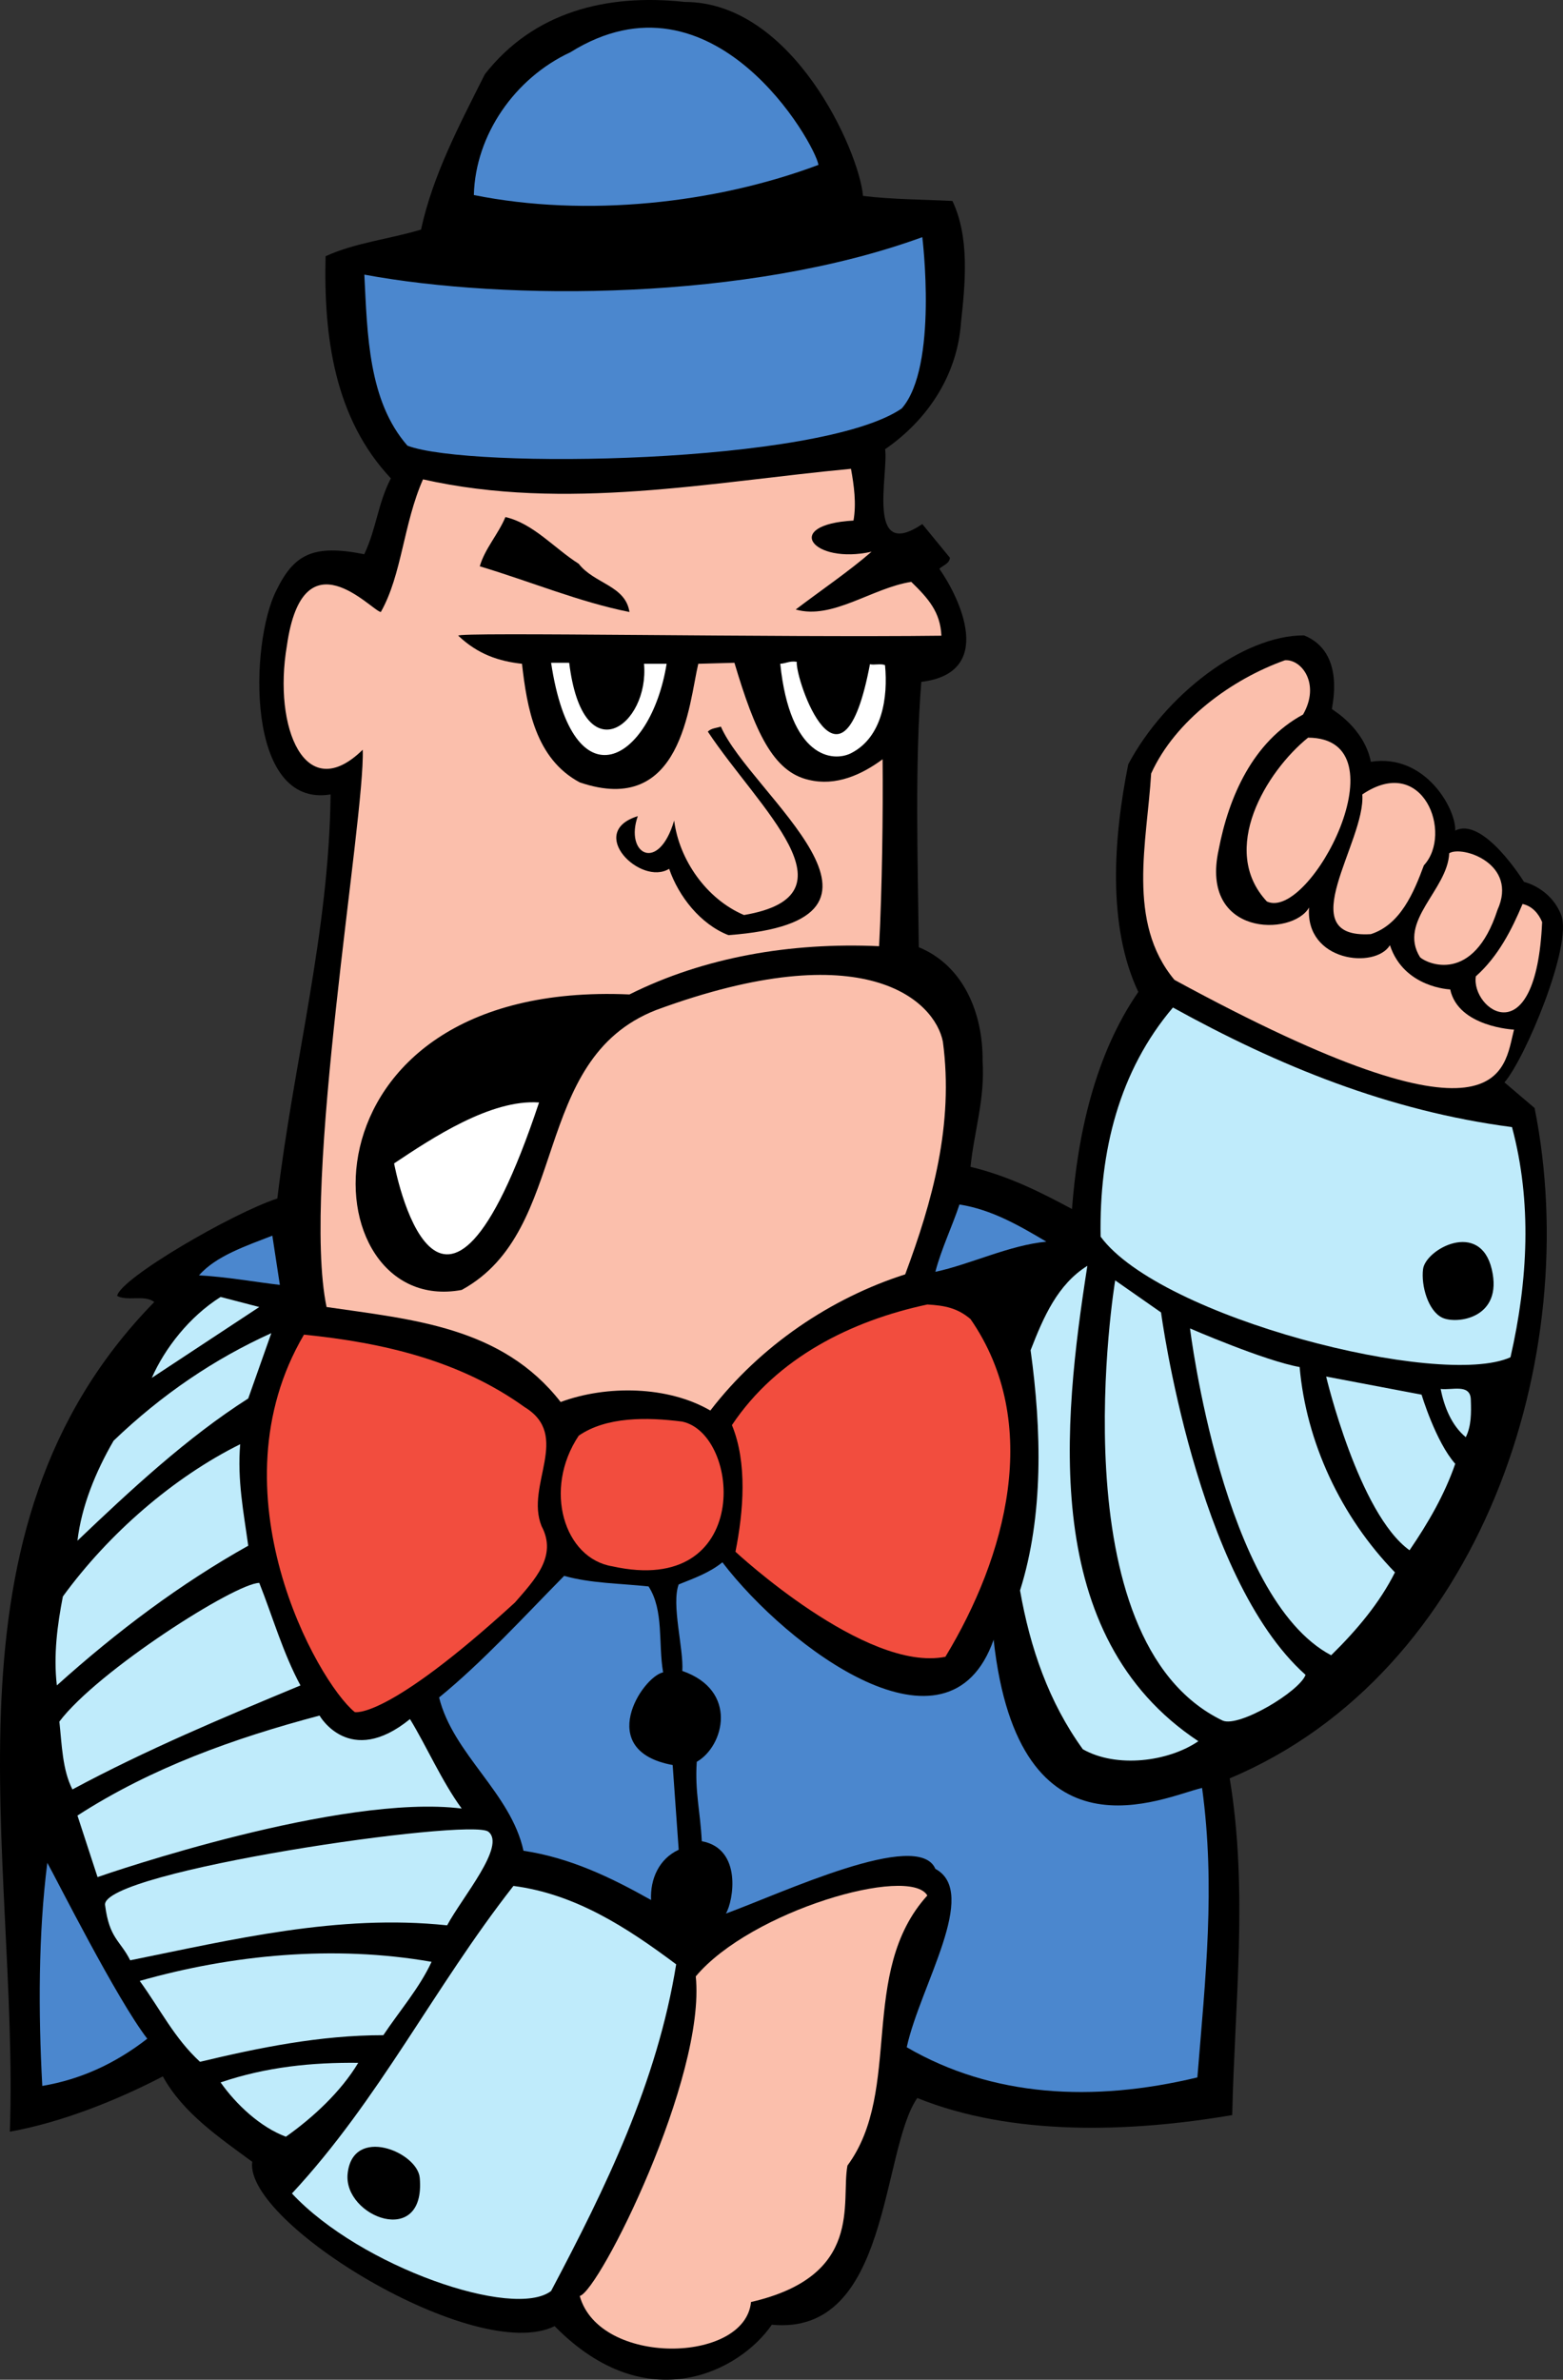 <svg xmlns="http://www.w3.org/2000/svg" width="311.173" height="473.553"><rect width="100%" height="100%" fill="#333333" stroke="none"/><path d="M171.818 38.99c5.801.7 11.899.7 17.801 1 3.399 7.2 2.598 16.098 1.7 24.2-.7 10.2-6.399 19.2-15.102 25.2.703 4.898-3.899 22.5 7.402 14.898l5.5 6.703c-.101 1.199-1.402 1.5-2.101 2.199 4 5.7 11.3 20.7-3.598 22.5-1.3 16.3-.703 35.398-.5 52.8 9 3.7 12.797 13.298 12.7 22.598.5 7.7-1.7 14.102-2.403 21.102 7.402 1.8 13.5 4.8 20.203 8.398 1.098-14.597 4.5-30.597 13.2-43.199-6.2-13.101-4.95-30.601-2-45.3 7.3-13.75 22.8-25.7 35-25.65 8.48 3.423 5.429 14.384 5.554 14.673.21.195 6.402 3.758 7.746 10.476 10.898-1.699 17 9.5 16.797 13.7 5.601-2.899 13.691 10.203 13.691 10.203s5.262 1.148 7.41 6.597c2.301 6-7.199 28.602-11.3 33.301l6 5.102c9.902 49.398-10.598 112.297-60.7 133.398 3.7 22.3 1 44.602.5 67-20.5 3.5-43.898 4.2-62.699-3.398-7.3 10.597-5.363 47.367-28.96 45.117-6.301 9.2-24.84 19.031-43.239.281-15.602 7.75-61.852-20.5-60.203-32.7-6.5-4.8-13.797-9.698-17.797-17-9 4.7-20.262 9.2-30.46 11 1.898-55.1-15.942-119.401 28.757-165.1-2-1.5-5.297-.098-7.399-1.2.602-3.5 23-16.5 31.899-19.398 3.203-27 10.3-52.903 10.601-80.403-17 2.801-16.101-30.199-10.8-40.597 3.496-7.157 7.273-9.246 17.5-7.203 2.402-5 2.699-10.098 5.3-15.098-11.199-11.902-13.398-28.102-13-44.2 5.899-2.702 12.7-3.402 19-5.3 2.399-11 7.7-20.902 12.7-30.902 9.699-12.399 24.199-16.098 39.8-14.399 21.5 0 34.7 29.602 35.5 38.602"/><path fill="#4b87ce" d="M162.94 32.811c-20.5 7.7-46.301 10.5-68.602 6 .3-12 8.2-23.3 19.2-28.402 28.5-17.801 48.8 18.3 49.402 22.402m16.578 48.477c-16.2 11.101-86.098 12.101-98.399 7.402-7.8-8.902-7.98-22.14-8.582-34.04 28.281 5.24 76.281 5.24 111.082-7.46 0 0 3.2 25.8-4.101 34.098"/><path fill="#fbbfac" d="M169.42 93.288c.598 3.3 1.098 6.902.5 10.3-14.352.801-8.102 8.801 3.598 6.2-4.5 3.902-10.098 7.703-15.098 11.5 7.297 2.101 15.2-4.297 23-5.5 3.398 3.3 5.797 6.011 6 10.714-31.902.399-96.781-.8-96.18 0 3.899 3.7 8.078 5.086 12.68 5.586 1 8.801 2.7 18.903 11.5 23.602 20.398 6.95 21.7-15.602 23.598-23.602l7.199-.199c4.101 13.75 7.703 21.7 14.8 23.3 5.403 1.302 10.5-1 14.7-4.1.101 10.699-.098 25.902-.7 37.199-17.699-.797-34.898 2.203-49.699 9.601-68-3-64 64.5-33.398 58.8 21.797-11.901 13.398-45.8 38.7-55.698 41.698-15.352 55.5-1.801 57.097 6.297 2.203 16.5-2.098 31.8-7.5 46.3-14.7 4.7-28.797 14.102-38.797 27.102-8.402-4.902-20.602-5.102-29.8-1.7-11.7-15-29.5-16.402-46.602-18.902-5.098-24.3 7.699-97.398 7.199-110.898-11.399 11.2-17.899-4.3-15.098-20.7 3.2-22.6 16.899-6.902 18.7-6.702 4.199-7.399 4.5-17.598 8.398-26.399 28.402 6.399 57.5.5 85.203-2.101"/><path d="M115.217 112.19c3.101 4 9.3 4.3 10.101 9.598-10-2-19.5-6-29.8-9.098 1-3.5 3.699-6.402 5.101-9.8 5.598 1.3 9.7 6.198 14.598 9.3"/><path fill="#fbbfac" d="M259.42 142.19c-10 5.398-14.8 16.398-16.8 26.898-3.802 17.301 14.698 17.301 18 11.5-.802 10.801 13.198 12.301 16.097 7.5 2.8 8.5 12 8.801 12 8.801 1.601 7.5 12.703 8 12.703 8-2.102 8-1.602 26-67.602-9.898-9.601-11.5-5.437-27.563-4.64-41.063 4.8-10.601 16.09-18.789 26.64-22.539 3.301-.25 7.102 4.7 3.602 10.8"/><path fill="#fff" d="M158.62 131.69c-.274 3.656 8.948 30.2 14.577.48.762.23 2.246-.187 3 .2.602 6.3-.48 14.32-6.777 17.52-3.602 1.8-12.133 1-14.082-17.802 1.3-.097 1.781-.597 3.281-.398m-45.301.2c2.75 22.25 16 12.5 14.899.198h4.5c-3.149 19.551-18.649 28.551-23-.199h3.601"/><path d="M145.018 186.088c-5.598-2.199-9.899-7.699-11.801-13.199-5.649 3.5-16.586-7.281-6.238-10.48-2.66 7.48 4.09 11.48 7.238.879 1 7.8 6.402 15.601 13.902 18.8 23.2-3.949 2.95-21.199-7.199-36.5.7-.699 1.7-.699 2.598-1 5.8 13.403 41.55 38.551 1.5 41.5"/><path fill="#fbbfac" d="M252.217 179.39c-9.598-10.302-.098-25.9 8.203-32.602 19.398.101.398 36.601-8.203 32.601"/><path fill="#fbbfac" d="M283.479 172.19c-2 5.398-4.66 11.8-10.559 13.7-16.102 1-1-18.4-1.703-27.802 12.101-8.199 18.101 7.801 12.262 14.102m14.641 8.898c-4.802 14.801-14 10.7-15.403 9.403-4.5-7.203 5.5-13.403 5.8-20.703 2.602-1.598 13.801 2.101 9.602 11.3m8.899 2.402c-1.2 26.9-14.2 17.4-13.2 10.798 4.5-4 7.2-9.399 9.301-14.399 1.899.399 3.2 1.899 3.899 3.602"/><path fill="#bfebfb" d="M301.018 224.288c4 14.902 3.199 30.5-.301 45.8-13.899 6.301-69.73-7.867-81.598-24-.3-17 3.7-33 14.399-45.597 21 11.597 43 20.597 67.5 23.797"/><path fill="#fff" d="M107.318 219.39c-20 60-28.859 12.12-28.859 12.12 7.5-5 19.258-12.82 28.86-12.12"/><path fill="#4b87ce" d="M208.318 247.088c-7.398.7-15.101 4.5-22.101 6 1.203-4.597 3.3-8.898 4.8-13.398 6.403 1 11.903 4.2 17.301 7.398M55.717 255.69c-5.098-.602-10.598-1.602-16.098-1.902 3.399-3.899 9.5-5.899 14.598-7.899l1.5 9.8"/><path fill="#bfebfb" d="M216.479 251.89c-4.903 31.398-9.5 73.698 22.097 94.6-6 4.098-16.297 5.4-23 1.598-6.797-9.398-10.5-20.199-12.5-31.597 4.703-14.903 4.301-31.903 2.102-47.801 2.601-6.7 5.398-13.102 11.3-16.8"/><path fill="#bfebfb" d="M231.15 261.17s6.97 52.72 28.77 72.118c-1.203 3.3-13.203 10.5-16.5 9.101-33.3-16-21.402-87.601-21.402-87.601l9.133 6.382M30.217 274.19c2.601-5.902 7.5-12.2 13.703-16.102l7.7 2-21.403 14.102"/><path fill="#f24d3e" d="M193.217 262.49c14.402 20.798 7 47.4-5 67.2-15.899 3.2-41.797-20.902-41.797-20.902 1.598-8 2.398-17.7-.703-25.2 9-13.5 23.902-20.8 38.902-24 3.5.2 6 .7 8.598 2.903"/><path fill="#bfebfb" d="M258.74 272.03c1.297 14.898 8.18 29.758 18.977 40.86-3 6-7.5 11.398-12.7 16.5-21.597-11.4-28.097-65.04-28.097-65.04s14.918 6.477 21.82 7.68m-209.32 6.258c-12.102 7.703-23.402 18.203-34 28.3.797-6.8 3.598-13.699 7.2-19.898 9.597-9.2 20.097-16.3 31.398-21.402l-4.598 13"/><path fill="#f24d3e" d="M104.42 279.99c9.398 5.7.098 15.5 3.398 23.7 3.2 6-1.398 10.7-5.3 15.2-25.7 23.5-31.899 21.8-31.899 21.8-7.5-6.102-28.55-43.8-10.101-75.102 15.902 1.602 31.101 5.2 43.902 14.403"/><path fill="#bfebfb" d="M283.018 277.53s2.8 9.36 6.699 13.758c-2.098 6.101-5.399 11.8-9.098 17.203-10.133-7.27-16.601-34.563-16.601-34.563l19 3.602m9.8.96c.102 2.7.102 5.298-1 7.5-2.8-2.3-4.3-6-5-9.6 2.2.3 5.899-1.102 6 2.1"/><path fill="#f24d3e" d="M121.92 311.69c-9.602-1.55-13.852-15.3-6.703-26 5.5-3.8 13.601-3.7 20.601-2.8 11.75 2.5 14 35-13.898 28.8"/><path fill="#bfebfb" d="M47.818 287.39c-.601 7.198.7 13.6 1.602 20.198-13.402 7.5-26.102 17-38.102 27.801-.699-6 .102-12.101 1.2-17.7 9.101-12.5 22-23.698 35.3-30.3"/><path fill="#4b87ce" d="M197.818 326.288c5 45.601 34 31.203 41.5 29.5 2.7 19.703.66 37.902-.937 57.605-20.8 5-40.863 3.895-57.863-6.004 2.699-12.3 14.5-30.766 5.699-35.5-3.399-8-30.7 4.899-41.7 8.899 1.5-2.5 3.301-12.899-4.8-14.399-.297-6-1.399-9.8-1-15.8 5.434-3.098 8.32-14.2-2.879-18.083.3-4.398-2.219-13.218-.719-17.218 3-1.2 6.098-2.297 8.7-4.399 13 17 45 41 54 15.399M129.12 315.69c3.097 4.8 1.898 11.398 2.898 17.098-4.2.902-13.7 15.601 1.902 18.441l1.2 16.86c-3.903 1.8-5.7 5.8-5.5 10-8-4.5-16.102-8.4-25.403-9.801-2.5-11.5-14-19.2-16.797-30.5 8.7-7.098 17-16.2 24.898-24.2 5.301 1.5 11.2 1.5 16.801 2.102"/><path fill="#bfebfb" d="M51.62 314.99c2.698 6.798 4.698 13.9 8.198 20.4-15.398 6.398-30.699 12.8-45.398 20.698-2-3.898-2.102-8.898-2.602-13.5 7.602-10.097 35.102-27.597 39.801-27.597m30.001 27.097c3.198 5.2 6.398 12.5 10.3 17.801-24.102-3-70.203 12.84-72.5 13.64l-4-12.241c14.7-9.5 31.2-15.399 48.2-19.899 0 0 5.948 10.5 18 .7m15.597 22.401c3.601 2.801-5.2 13.04-8.2 18.641-21.699-2.3-42.8 2.86-63.097 6.957-2-4-4.152-4.3-5-11-.852-6.699 72.7-17.398 76.297-14.597"/><path fill="#4b87ce" d="M29.318 405.69c-6.3 4.898-13.199 8.098-20.898 9.398-.8-14.597-.8-30.199 1-44.398 1.7 3 13.797 27.098 19.898 35"/><path fill="#fbbfac" d="M184.62 377.19c-13.833 15.262-4.802 38.7-15.903 53.742-1.36 7.277 3.351 21.957-19.2 27.156-1.199 12.301-30.199 12.801-34.097-1.199 3.898-1 25.148-43.5 23.098-63.601 11-13.098 42.55-22.149 46.101-16.098"/><path fill="#bfebfb" d="M134.62 390.89c-3.802 23.5-14 44.398-24.903 65-7.399 5.698-37.899-4.75-51.598-19.4 17.399-18.702 28.2-40.902 44.098-61.202 12.3 1.601 22.5 8.203 32.402 15.601m-48.699-.499c-2.402 5.198-6.402 9.8-9.602 14.6-12.601 0-24.8 2.5-36.5 5.298-5.101-4.7-7.8-10.297-12-16.098 18.301-5.2 38.602-7.2 58.102-3.8m-14.602 20.1c-3.398 5.7-9 10.9-14.398 14.7-5.102-1.902-9.902-6.402-13-10.8 9.098-3.102 18.297-4 27.398-3.9"/><path d="M83.568 433.39c-.449-5.188-13.367-10.458-14.359-.833-.89 8.582 15.582 14.914 14.36.832M283.31 252.557c.508-4 11.34-9.836 13.676 0 2.332 9.832-7 11-9.835 9.664-2.833-1.332-4.254-6.402-3.84-9.664"/></svg>
